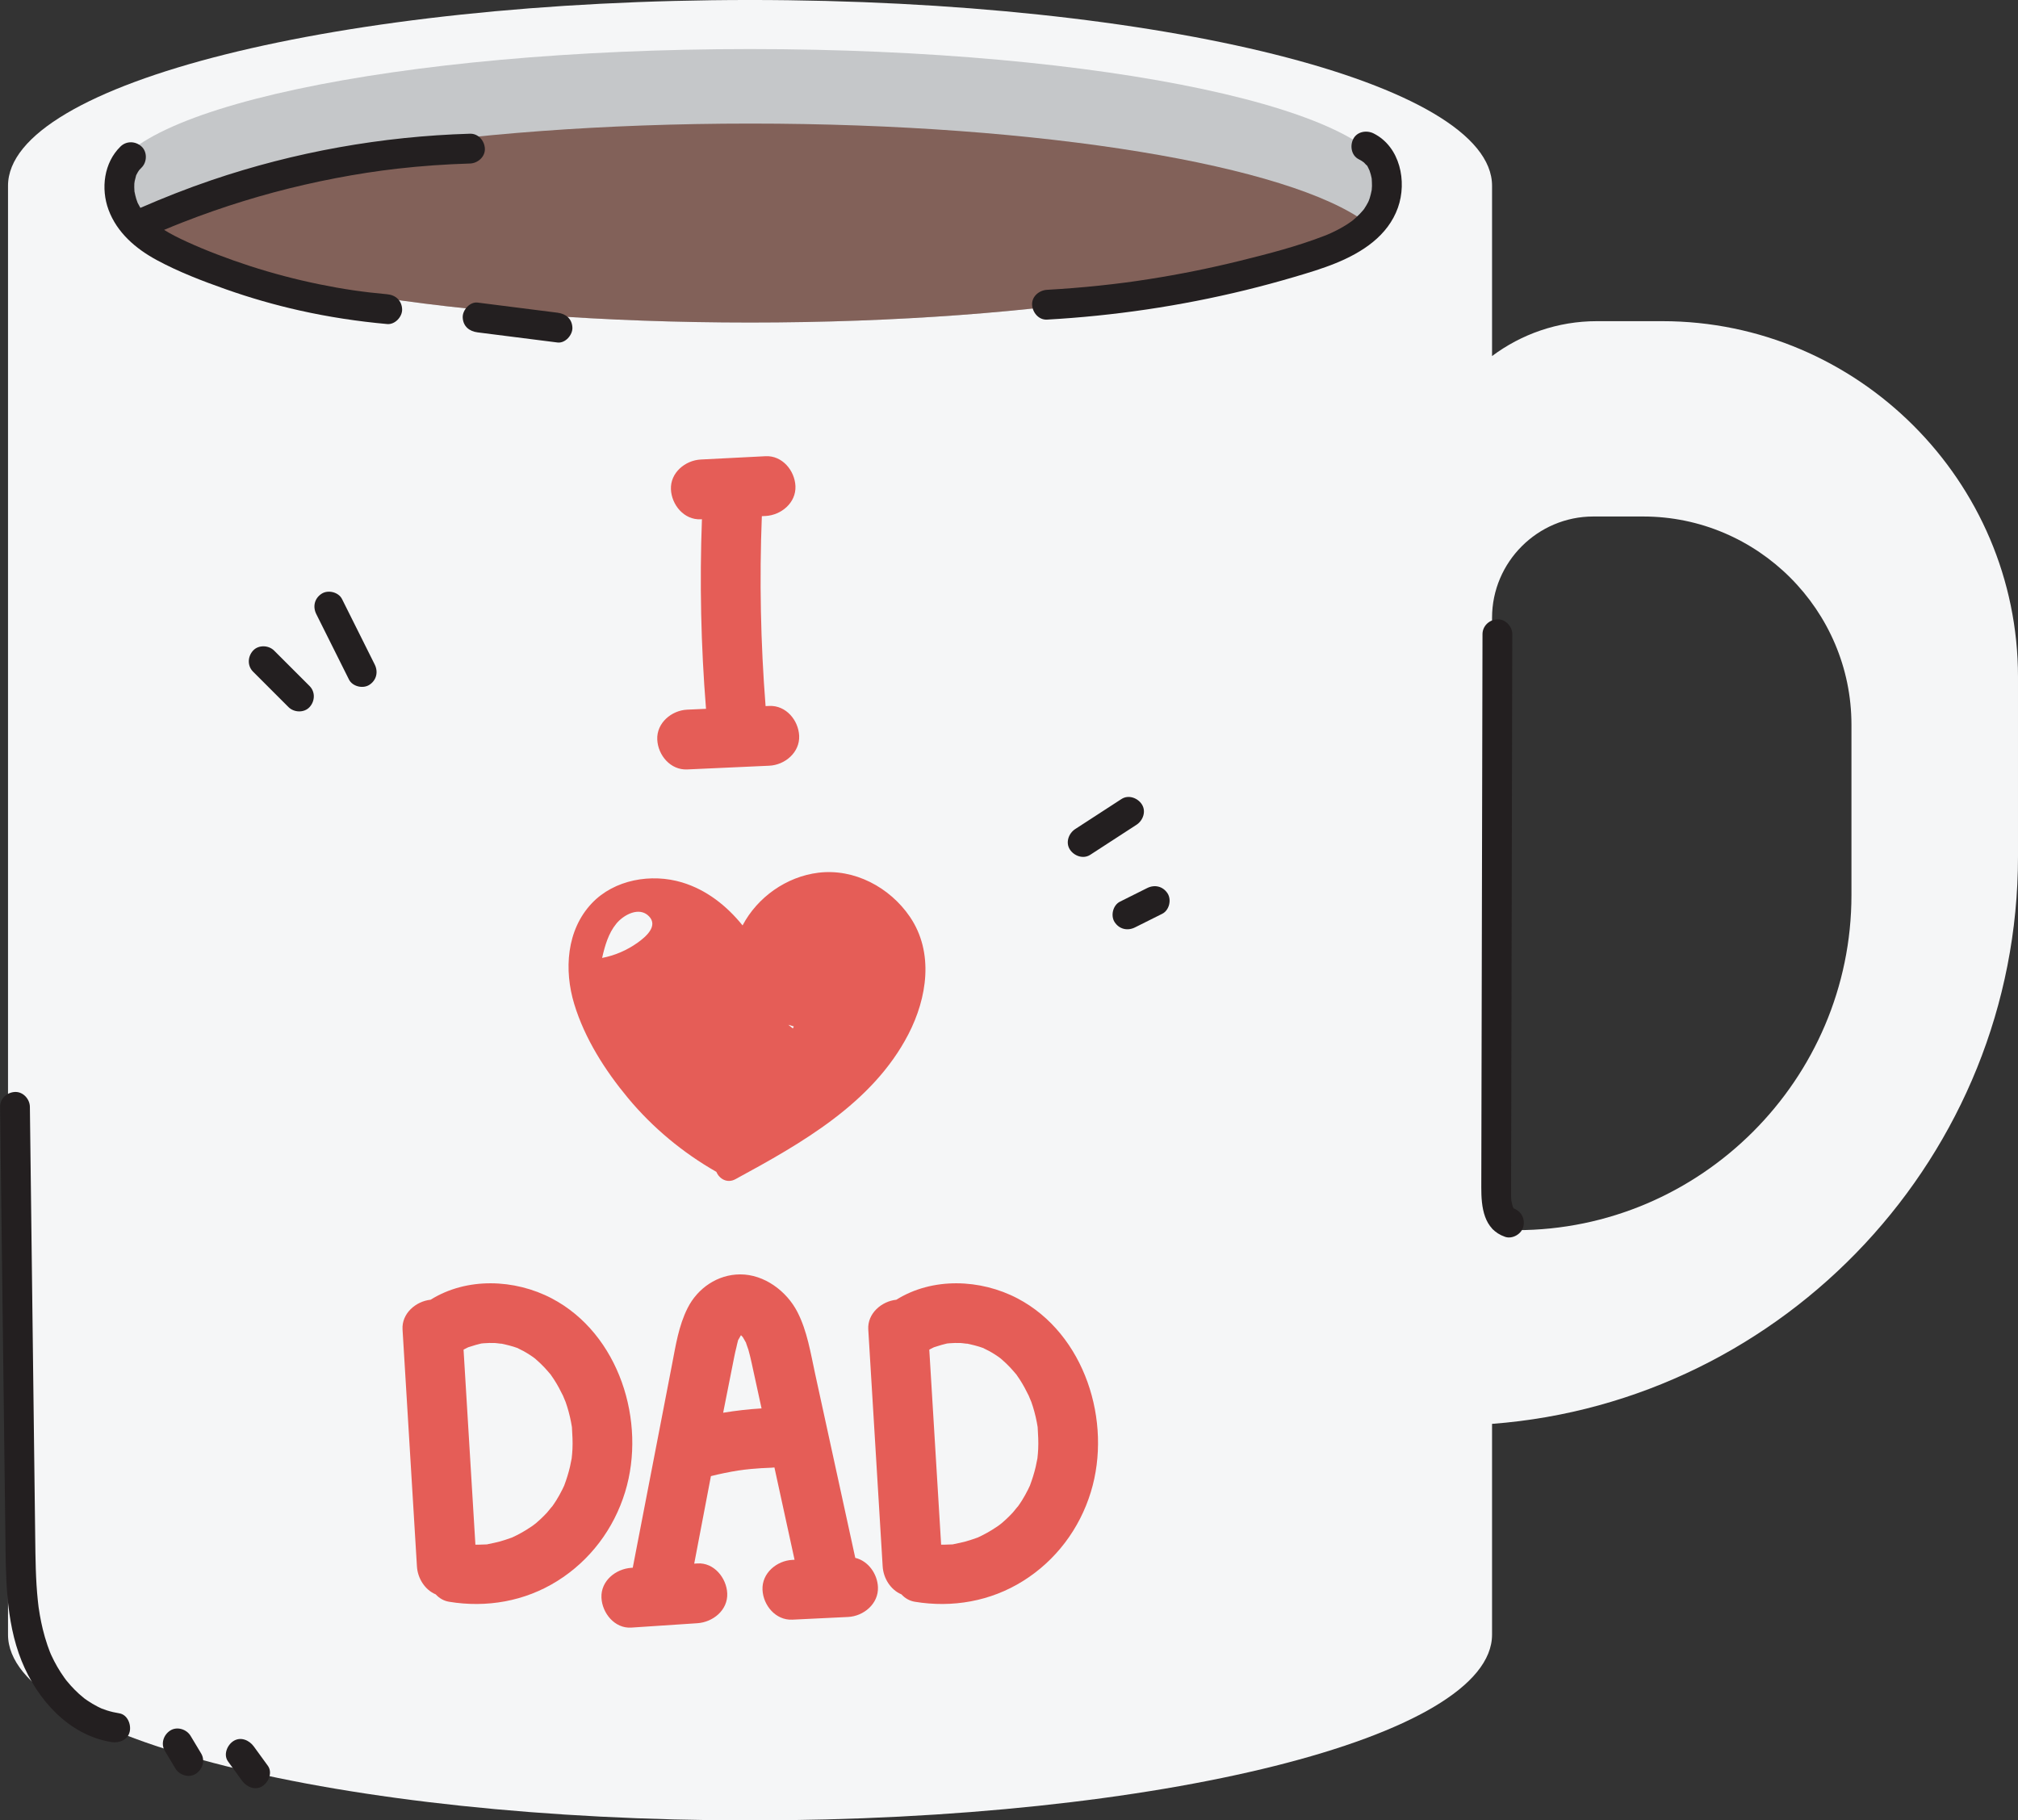 <?xml version="1.0" encoding="UTF-8"?>
<!DOCTYPE svg PUBLIC '-//W3C//DTD SVG 1.0//EN'
          'http://www.w3.org/TR/2001/REC-SVG-20010904/DTD/svg10.dtd'>
<svg height="2510.0" preserveAspectRatio="xMidYMid meet" version="1.0" viewBox="108.9 245.0 2782.1 2510.0" width="2782.1" xmlns="http://www.w3.org/2000/svg" xmlns:xlink="http://www.w3.org/1999/xlink" zoomAndPan="magnify"
><rect x="108.9" y="245.0" width="2782.1" height="2510.0" fill="#333333" stroke="none"/><g
  ><g id="change1_1"
    ><path d="M2400.61,687.83h-90.23c-54.02,0-104.06,17.91-144.47,48.09V501.19c0-141.49-458-256.2-1022.98-256.2 S119.95,359.7,119.95,501.19v1997.62c0,141.49,458,256.2,1022.98,256.2s1022.98-114.7,1022.98-256.2v-290.55 c404-30.62,725.09-370.76,725.09-782.25v-247.79C2891,908.5,2670.32,687.83,2400.61,687.83z M2661.39,1479.18 c0,254.09-207.89,461.99-461.99,461.99h-29.37c-2.26,0-4.12-1.85-4.12-4.12v-840.28c0-76.78,62.82-139.61,139.61-139.61h68.77 c157.91,0,287.1,129.19,287.1,287.1V1479.18z" fill="#f5f6f7"
    /></g
    ><g id="change2_1"
    ><path d="M2025.98,501.19c0,17.74-11.48,34.93-32.96,51.2c-104.49,79.24-445.52,137.32-850.09,137.32 c-404.03,0-744.68-57.92-849.67-137.01c-21.74-16.37-33.38-33.66-33.38-51.52c0-104.12,395.35-188.52,883.05-188.52 S2025.98,397.07,2025.98,501.19z" fill="#c5c7c9"
    /></g
    ><g id="change3_1"
    ><path d="M1993.03,552.39c-104.49,79.24-445.52,137.32-850.09,137.32c-404.03,0-744.68-57.92-849.67-137.01 c104.49-79.24,445.52-137.32,850.09-137.32C1547.39,415.39,1888.05,473.32,1993.03,552.39z" fill="#826159"
    /></g
    ><g fill="#e55d57" id="change4_1"
    ><path d="M974.68,1758.98c33.99,40.92,75.66,75.47,121.86,101.81c3.85,9.39,14.7,16.37,26.26,10.09 c90.61-49.22,189.04-104.55,238.33-199.63c26.02-50.2,35.71-112.99,2.14-162.23c-27.65-40.55-76.53-66.78-126.11-60.7 c-44.09,5.41-84,33.73-104.53,72.67c-21.8-27.08-49.8-49.17-83.46-59.31c-42.27-12.73-93.34-4.04-124.41,28.82 c-34.99,37.01-38.41,92.12-24.21,138.84C915.01,1676.94,943.1,1720.97,974.68,1758.98z M1203.25,1660.28 c-0.43,0.92-0.86,1.84-1.28,2.77c-2.04-1.65-4.09-3.3-6.13-4.96c-0.01-0.03-0.02-0.07-0.02-0.1 C1198.29,1658.75,1200.77,1659.51,1203.25,1660.28z M958.64,1518.49c9.9-12.04,31.46-23.98,44.92-10.16 c13.22,13.57-4.6,28.6-15.59,36.44c-14.64,10.43-31.36,17.72-48.98,21.04C942.82,1549.03,947.67,1531.82,958.64,1518.49z"
      /><path d="M869.69,2035.31c-51.16-26.88-117.31-29.39-167.15,1.79c-20.35,2.14-40.02,18.89-38.68,41.02 c6.62,108.9,13.23,217.8,19.85,326.69c0.99,16.37,10.95,32.33,25.9,38.53c4.74,5.18,10.89,8.94,18.36,10.18 c51.74,8.57,104.36-0.53,149.17-28.55c45.21-28.27,77.95-71.77,93.55-122.69C1000.4,2205.3,962.52,2084.09,869.69,2035.31z M898.13,2242.73c-0.21,4.39-0.59,8.75-1.08,13.12c-0.08,0.39-0.17,0.83-0.28,1.35c-0.69,3.34-1.27,6.69-2.04,10.02 c-2.05,8.86-4.8,17.48-7.97,26c-0.01,0.03-0.02,0.06-0.03,0.09c-0.89,1.87-1.74,3.75-2.66,5.6c-2.53,5.07-5.28,10.03-8.28,14.83 c-1.96,3.14-4.06,6.18-6.2,9.2c2.34-3.46-5.07,6.05-6.35,7.44c-2.92,3.18-5.96,6.24-9.12,9.19c-1.97,1.84-3.98,3.64-6.04,5.39 c-0.55,0.47-3.51,2.7-4.59,3.56c-0.52,0.35-0.97,0.66-1.2,0.82c-2.67,1.84-5.38,3.61-8.14,5.3c-4.14,2.54-8.38,4.92-12.72,7.11 c-1.93,0.97-3.9,1.85-5.83,2.82c-0.28,0.14-0.54,0.27-0.77,0.39c-0.35,0.11-0.78,0.26-1.32,0.44c-5.09,1.78-10.15,3.55-15.35,4.98 c-5.19,1.42-10.44,2.47-15.72,3.52c-1.09,0.22-1.77,0.39-2.16,0.53c-2.5,0.16-5.48,0.17-6.06,0.2c-3.3,0.19-6.61,0.22-9.92,0.19 c-5.44-89.61-10.89-179.23-16.33-268.84c0.33-0.19,0.65-0.4,0.98-0.59c1.77-0.97,3.61-1.8,5.39-2.74 c4.79-1.35,9.38-3.12,14.26-4.24c0.61-0.14,2.3-0.62,3.83-0.98c1.13-0.12,2.26-0.25,3.39-0.33c5.03-0.4,10.07-0.52,15.11-0.35 c2.89,0.1,14.11,1.92,7.11,0.43c8.49,1.77,16.78,3.7,24.91,6.72c-1.46-0.43,6.15,3.12,7.99,4.15c4.27,2.38,8.42,4.98,12.43,7.78 c0.44,0.3,1.61,1.19,2.56,1.91c0.79,0.67,1.62,1.37,1.95,1.65c4.12,3.56,8.04,7.33,11.78,11.29c2.99,3.16,5.71,6.5,8.56,9.78 c0.17,0.27,0.36,0.56,0.57,0.88c1.19,1.84,2.5,3.6,3.71,5.43c5.1,7.75,9.26,15.89,13.36,24.17c-2.17-4.29,1.97,4.71,2.83,7.15 c1.51,4.29,2.87,8.64,4.07,13.03c1.35,4.94,2.51,9.94,3.47,14.97c0.42,2.19,0.74,4.4,1.15,6.58c0.02,0.31,0.03,0.64,0.06,1.06 C898.01,2223.43,898.6,2232.99,898.13,2242.73z"
      /><path d="M1511.77,2035.31c-51.16-26.88-117.31-29.39-167.15,1.79c-20.35,2.14-40.03,18.89-38.68,41.02 c6.62,108.9,13.23,217.8,19.85,326.69c0.99,16.37,10.95,32.33,25.9,38.53c4.74,5.18,10.89,8.94,18.36,10.18 c51.74,8.57,104.35-0.53,149.17-28.55c45.21-28.27,77.95-71.77,93.55-122.69C1642.48,2205.3,1604.6,2084.09,1511.77,2035.31z M1540.21,2242.73c-0.21,4.39-0.59,8.75-1.08,13.12c-0.08,0.39-0.17,0.83-0.28,1.35c-0.69,3.34-1.27,6.69-2.04,10.02 c-2.05,8.86-4.8,17.48-7.97,26c-0.01,0.03-0.02,0.06-0.03,0.09c-0.89,1.87-1.74,3.75-2.66,5.6c-2.53,5.07-5.28,10.03-8.28,14.83 c-1.96,3.14-4.06,6.18-6.2,9.2c2.34-3.46-5.07,6.05-6.35,7.44c-2.92,3.18-5.96,6.24-9.12,9.19c-1.97,1.84-3.98,3.64-6.04,5.39 c-0.55,0.47-3.51,2.7-4.59,3.56c-0.52,0.35-0.97,0.66-1.2,0.82c-2.67,1.84-5.38,3.61-8.14,5.3c-4.14,2.54-8.38,4.92-12.72,7.11 c-1.93,0.97-3.9,1.85-5.83,2.82c-0.28,0.14-0.54,0.27-0.77,0.39c-0.35,0.11-0.78,0.26-1.32,0.44c-5.09,1.78-10.15,3.55-15.35,4.98 c-5.19,1.42-10.44,2.47-15.72,3.52c-1.09,0.22-1.77,0.39-2.16,0.53c-2.5,0.16-5.48,0.17-6.06,0.2c-3.3,0.19-6.61,0.22-9.92,0.19 c-5.44-89.61-10.89-179.23-16.33-268.84c0.33-0.19,0.65-0.4,0.98-0.59c1.77-0.97,3.61-1.8,5.39-2.74 c4.79-1.35,9.38-3.12,14.26-4.24c0.61-0.14,2.3-0.62,3.83-0.98c1.13-0.12,2.26-0.25,3.39-0.33c5.03-0.4,10.07-0.52,15.11-0.35 c2.89,0.1,14.11,1.92,7.11,0.43c8.49,1.77,16.78,3.7,24.91,6.72c-1.46-0.43,6.15,3.12,7.99,4.15c4.27,2.38,8.42,4.98,12.43,7.78 c0.44,0.3,1.61,1.19,2.56,1.91c0.79,0.67,1.62,1.37,1.95,1.65c4.12,3.56,8.04,7.33,11.78,11.29c2.99,3.16,5.71,6.5,8.56,9.78 c0.17,0.27,0.36,0.56,0.57,0.88c1.19,1.84,2.5,3.6,3.71,5.43c5.1,7.75,9.26,15.89,13.36,24.17c-2.17-4.29,1.97,4.71,2.83,7.15 c1.51,4.29,2.87,8.64,4.07,13.03c1.35,4.94,2.51,9.94,3.47,14.97c0.42,2.19,0.74,4.4,1.15,6.58c0.02,0.31,0.03,0.64,0.06,1.06 C1540.09,2223.43,1540.67,2232.99,1540.21,2242.73z"
      /><path d="M1130.71,2086.31l-0.02-0.01c-0.12-0.07-0.23-0.14-0.35-0.21 C1130.46,2086.15,1130.59,2086.23,1130.71,2086.31z"
      /><path d="M1288.01,2393.01c-11.99-55-23.99-110.01-35.98-165.01c-6.44-29.54-12.88-59.09-19.33-88.63 c-6.3-28.9-10.83-58.85-24.49-85.44c-14.76-28.73-45.67-51.87-78.87-51.78c-31.1,0.08-58.66,18.93-72.48,46.42 c-12.39,24.65-16.34,51.3-21.52,78.09l-17.21,89.05c-12.3,63.63-24.59,127.27-36.89,190.9c-0.65,0.04-1.29,0.09-1.94,0.13 c-21.47,1.42-42.26,17.94-41.21,41.21c0.95,21.11,18.18,42.74,41.21,41.21c30.33-2.01,60.66-4.02,90.98-6.04 c21.47-1.42,42.26-17.94,41.21-41.21c-0.95-21.11-18.18-42.74-41.21-41.21l-4.31,0.29c7.7-40.22,15.35-80.46,23.03-120.69 c12.43-3.09,24.96-5.7,37.62-7.71c0.37-0.06,13.26-1.71,5.23-0.8c4.06-0.46,8.12-0.93,12.19-1.32c9.5-0.9,19.01-1.44,28.55-1.77 c1.32-0.05,2.65-0.16,3.96-0.33c9.25,42.43,18.5,84.86,27.76,127.29c-0.99,0.05-1.99,0.1-2.98,0.14 c-21.5,1.04-42.24,18.21-41.21,41.21c0.96,21.44,18.15,42.33,41.21,41.21c25.58-1.24,51.16-2.47,76.73-3.71 c21.5-1.04,42.24-18.21,41.21-41.21C1318.47,2415.08,1305.93,2397.26,1288.01,2393.01z M1105.87,2192.91 c5.05-25.87,10.16-51.73,15.39-77.56c0.87-4.31,1.81-8.61,2.92-12.86c0.53-2.01,1.26-6.34,2.35-9.79c0.2-0.27,0.64-1.01,1.51-2.53 c0.71-1.24,1.57-2.67,2.27-4.04c0.16,0.08,0.19,0.08,0.02-0.03c0-0.01,0.01-0.01,0.01-0.02c0.01-0.02,0.02-0.03,0.03-0.05 c0.11,0.09,0.22,0.17,0.33,0.26c0.48,0.29,0.96,0.58,1.44,0.86c0,0,0,0,0,0c-0.56-0.33-1.03-0.61-1.43-0.85 c0.3,0.25,0.6,0.52,0.84,0.8c0.62,0.72,1.11,1.25,1.48,1.65c1.48,2.6,3.04,5.12,4.44,7.76c-0.55-0.67,2.59,7.42,3.21,9.57 c1.71,5.89,3.06,11.87,4.4,17.85c3.09,13.84,6.05,27.71,9.07,41.56l4.67,21.44C1141.1,2188.02,1123.41,2190.03,1105.87,2192.91z"
      /><path d="M1056.23,1305.92c37.74-1.71,75.48-3.43,113.22-5.14c21.51-0.98,42.24-18.26,41.21-41.21 c-0.96-21.49-18.15-42.26-41.21-41.21c-1.69,0.08-3.39,0.15-5.08,0.23c-6.87-87.11-8.59-174.55-5.16-261.88 c1.71-0.09,3.41-0.17,5.12-0.26c21.5-1.1,42.25-18.17,41.21-41.21c-0.96-21.39-18.15-42.39-41.21-41.21l-89.23,4.55 c-21.5,1.1-42.25,18.17-41.21,41.21c0.96,21.39,18.15,42.39,41.21,41.21c0.51-0.03,1.01-0.05,1.52-0.08 c-3.26,87.17-1.39,174.45,5.62,261.4l-26,1.18c-21.51,0.98-42.24,18.26-41.21,41.21 C1015.98,1286.19,1033.16,1306.96,1056.23,1305.92z"
    /></g
    ><g id="change5_1"
    ><path d="M756.84,429.37c-121.08,3.57-241.81,25.07-356.5,64.1c-33.17,11.29-65.78,24.13-97.9,38.14 c-1.2-2.04-2.3-4.12-3.41-6.22c-0.14-0.26-0.25-0.47-0.35-0.66c-0.71-1.81-1.37-3.64-1.94-5.5c-1.01-3.27-1.69-6.57-2.39-9.91 c-0.04-0.19-0.08-0.36-0.11-0.51c0-0.21-0.01-0.44-0.01-0.73c-0.05-1.68-0.22-3.35-0.24-5.03c-0.02-1.67,0.01-3.33,0.11-5 c0.04-0.73,0.51-3.23,0.47-3.25c0.56-2.46,1.14-4.89,1.84-7.34c0.1-0.34,0.17-0.61,0.23-0.83c0.04-0.08,0.08-0.16,0.13-0.25 c0.76-1.43,1.46-2.88,2.3-4.26c0.27-0.44,1.55-2.24,1.8-2.66c1.02-1.16,2.08-2.28,3.18-3.36c7.7-7.52,8.11-21.61,0-29.05 c-8.28-7.6-20.84-8.03-29.05,0c-22.82,22.29-27.29,57.92-16.5,87.13c11.66,31.54,37.47,53.7,66.41,69.36 c30.31,16.41,63.21,28.98,95.66,40.43c33.18,11.71,67.06,21.44,101.4,29.14c39.78,8.91,80.19,15.05,120.78,18.7 c10.73,0.97,21.01-10.14,20.54-20.54c-0.54-11.96-9.05-19.51-20.54-20.54c-32.86-2.96-61.11-7.07-94.49-13.93 c-31.9-6.56-63.44-14.87-94.43-24.89c-15.32-4.95-30.5-10.32-45.52-16.1c-15.76-6.06-27.1-10.75-41.85-17.48 c-10.72-4.89-21.32-10.16-31.35-16.36c8.11-3.42,16.3-6.74,25.72-10.44c13.89-5.44,27.89-10.61,41.97-15.53 c27.47-9.58,55.29-18.15,83.38-25.7c55.94-15.04,115.79-26.5,170.24-32.7c33.35-3.8,66.86-6.15,100.41-7.14 c10.73-0.32,21.05-9.22,20.54-20.54C776.9,439.06,768.35,429.03,756.84,429.37z" fill="#231f20"
    /></g
    ><g id="change5_2"
    ><path d="M898.03,696.7c-0.55-12.29-9.08-19.09-20.54-20.54c-36.71-4.65-73.42-9.31-110.13-13.96 c-10.7-1.36-21,10.42-20.54,20.54c0.55,12.29,9.08,19.09,20.54,20.54c36.71,4.65,73.42,9.31,110.13,13.96 C888.19,718.6,898.48,706.82,898.03,696.7z" fill="#231f20"
    /></g
    ><g fill="#231f20" id="change5_10"
    ><path d="M2002.77,429.04c-9.58-4.84-22.71-2.85-28.11,7.37c-4.94,9.35-2.87,22.93,7.37,28.11 c1.52,0.77,3.01,1.57,4.46,2.48c0.89,0.56,3.74,3.26,1.98,1.29c-2.02-2.26,1.54,1.55,2.11,2.13c0.49,0.5,0.95,1.03,1.43,1.53 c1.12,1.16,1.45,1.28,1.37,1.03c1.34,1.9,2.53,5.09,3.22,6.37c0.06,0.12,0.2,0.34,0.34,0.58c0.03,0.11,0.06,0.23,0.11,0.37 c0.57,1.83,1.23,3.62,1.73,5.48c0.37,1.4,0.7,2.82,0.98,4.24c0.1,0.49,0.17,1,0.26,1.49c0.1,3.33,0.45,6.63,0.35,9.98 c-0.06,1.75-0.22,3.5-0.34,5.25c-0.01,0.08-0.01,0.14-0.01,0.21c-0.02,0.1-0.04,0.18-0.07,0.3c-0.77,3.72-1.55,7.37-2.72,10.99 c-0.54,1.68-1.2,3.3-1.79,4.96c0.27-0.77,0.45-1.25,0.54-1.51c-0.16,0.41-0.5,1.25-0.92,2.09c-1.56,3.14-3.44,6.01-5.3,8.97 c-0.13,0.2-0.23,0.37-0.32,0.52c-0.45,0.56-0.9,1.11-1.36,1.66c-1.39,1.65-2.83,3.26-4.32,4.82c-2.98,3.11-6.19,5.95-9.45,8.76 c-0.24,0.21-0.92,0.73-1.29,1.02c-0.38,0.28-0.75,0.56-1.13,0.83c-1.75,1.26-3.54,2.48-5.35,3.66c-3.65,2.37-7.41,4.58-11.24,6.64 c-3.59,1.93-7.26,3.74-10.96,5.45c-1.68,0.78-3.38,1.53-5.08,2.26c-0.34,0.11-4.25,1.68-4.88,1.93 c-37.34,14.44-76.75,24.6-115.56,34.2c-41.56,10.28-83.57,18.75-125.86,25.37c-5.72,0.9-11.44,1.76-17.16,2.59 c-6.57,0.95-10.29,1.47-15.17,2.1c-11.86,1.54-23.73,2.94-35.62,4.2c-24.17,2.55-48.39,4.48-72.65,5.85 c-10.71,0.6-21.06,9.02-20.54,20.54c0.48,10.61,9.05,21.19,20.54,20.54c92.29-5.2,184.23-18.76,274.02-40.75 c22.1-5.41,44.08-11.34,65.91-17.77c19.63-5.78,39.37-11.62,58.33-19.37c36.53-14.94,71.72-37.64,85.54-76.49 C2048.96,495.26,2039.15,447.42,2002.77,429.04z"
      /><path d="M1995.99,521.7C1996.11,521.39,1996.13,521.34,1995.99,521.7L1995.99,521.7z"
    /></g
    ><g fill="#231f20" id="change5_11"
    ><path d="M2197.51,1911.91c-0.33-0.06-1.05-0.29-1.49-0.51c-0.08-0.08-0.17-0.16-0.27-0.25 c-0.02-0.01-0.05-0.02-0.07-0.03c0,0-0.01-0.01-0.01-0.01c0-0.01,0-0.02-0.01-0.03c0,0,0.01,0,0.02,0.01 c-0.01-0.01-0.01-0.01-0.02-0.02c-0.19-1.13-0.42-1.23-0.54-0.95c-0.2-0.43-0.44-0.88-0.68-1.33c-0.02-0.07-0.04-0.14-0.06-0.21 c-0.58-2.48-1.28-4.89-1.78-7.39c-0.07-0.92-0.17-1.83-0.23-2.75c-0.14-2.09-0.21-4.19-0.24-6.29 c-0.08-6.93,0.02-13.87,0.04-20.81c0.06-26.91,0.12-53.82,0.18-80.73c0.12-54.22,0.24-108.44,0.35-162.66 c0.24-108.44,0.47-216.87,0.71-325.31c0.13-61.05,0.27-122.09,0.4-183.14c0.02-10.75-9.47-21.04-20.54-20.54 c-11.15,0.5-20.52,9.03-20.54,20.54c-0.24,111.65-0.49,223.3-0.73,334.95c-0.24,111.65-0.49,223.3-0.73,334.95 c-0.07,30.92-0.14,61.85-0.2,92.77c-0.06,27.15,3.13,57.97,32.8,68.21c10.17,3.51,22.92-4,25.27-14.35 C2211.51,1925.6,2206.65,1916.31,2197.51,1911.91z"
      /><path d="M2197.51,1911.91c0.4,0.07,0.2-0.1-1.83-0.83c0.02,0.02,0.05,0.04,0.07,0.06 C2196.36,1911.38,2196.94,1911.63,2197.51,1911.91z"
    /></g
    ><g id="change5_3"
    ><path d="M535.68,1190.91c-16.28-16.28-32.56-32.56-48.84-48.84c-7.61-7.61-21.55-8.18-29.05,0 c-7.53,8.2-8.12,20.93,0,29.05c16.28,16.28,32.56,32.56,48.84,48.84c7.61,7.61,21.55,8.18,29.05,0 C543.21,1211.77,543.8,1199.04,535.68,1190.91z" fill="#231f20"
    /></g
    ><g id="change5_4"
    ><path d="M625.47,1161.18c-15.01-30.06-30.03-60.13-45.04-90.19c-4.81-9.64-19.21-13.11-28.11-7.37 c-9.86,6.35-12.52,17.8-7.37,28.11c15.01,30.06,30.03,60.13,45.04,90.19c4.81,9.64,19.21,13.11,28.11,7.37 C627.96,1182.93,630.62,1171.48,625.47,1161.18z" fill="#231f20"
    /></g
    ><g id="change5_5"
    ><path d="M1683.12,1354.09c-5.8-8.99-18.47-13.63-28.11-7.37c-21.27,13.81-42.53,27.62-63.8,41.43 c-9,5.85-13.58,18.48-7.37,28.11c5.8,8.99,18.47,13.63,28.11,7.37c21.27-13.81,42.53-27.62,63.8-41.43 C1684.75,1376.36,1689.33,1363.72,1683.12,1354.09z" fill="#231f20"
    /></g
    ><g id="change5_6"
    ><path d="M1718.57,1476.84c-6.35-9.85-17.8-12.52-28.11-7.37c-12.52,6.26-25.05,12.52-37.57,18.78 c-9.63,4.82-13.11,19.2-7.37,28.11c6.35,9.85,17.81,12.52,28.11,7.37c12.52-6.26,25.05-12.52,37.57-18.78 C1720.84,1500.13,1724.31,1485.75,1718.57,1476.84z" fill="#231f20"
    /></g
    ><g id="change5_7"
    ><path d="M273.36,2607.36c-5.76-0.93-11.44-2.22-17-3.99c-2.48-0.79-4.89-1.76-7.34-2.62 c-0.07-0.02-0.12-0.04-0.18-0.06c-0.15-0.07-0.31-0.15-0.49-0.23c-1.57-0.74-3.13-1.47-4.68-2.25c-4.9-2.49-9.63-5.3-14.18-8.39 c-1.2-0.82-2.37-1.68-3.57-2.5c-0.19-0.13-0.55-0.39-0.87-0.63c-2.47-1.95-4.87-4-7.2-6.11c-3.93-3.56-7.67-7.33-11.23-11.27 c-1.99-2.2-3.88-4.48-5.78-6.75c-0.21-0.26-0.38-0.46-0.54-0.64c-0.93-1.23-1.85-2.46-2.74-3.71 c-6.94-9.69-12.91-20.06-17.88-30.88c0.02,0.04-0.52-1.17-0.95-2.13c-0.38-0.93-1.16-2.8-1.14-2.75c-1.16-2.95-2.24-5.92-3.26-8.92 c-2.5-7.29-4.64-14.69-6.46-22.18c-1.56-6.41-2.89-12.88-4.03-19.38c-0.6-3.43-1.14-6.86-1.64-10.31c-0.08-0.6-0.21-1.51-0.23-1.68 c-0.31-2.56-0.61-5.12-0.88-7.69c-3.1-29.28-3.29-58.77-3.66-88.18c-1.56-126.14-3.12-252.28-4.68-378.42 c-0.88-71.51-1.77-143.01-2.65-214.52c-0.13-10.74-9.35-21.05-20.54-20.54c-11.02,0.49-20.69,9.03-20.54,20.54 c1.61,130.16,3.22,260.31,4.83,390.47c0.8,64.68,1.6,129.35,2.4,194.03c0.74,59.83-0.32,122.88,22.39,179.34 c21.33,53.03,64.87,102.49,123.82,111.99c10.57,1.7,22.62-2.73,25.27-14.35C289.96,2622.76,284.71,2609.19,273.36,2607.36z" fill="#231f20"
    /></g
    ><g id="change5_8"
    ><path d="M386.19,2662.68c-4.84-8.06-9.68-16.13-14.52-24.19c-5.53-9.21-18.71-13.43-28.11-7.37 c-9.26,5.97-13.29,18.25-7.37,28.11c4.84,8.06,9.68,16.13,14.52,24.19c5.53,9.21,18.71,13.43,28.11,7.37 C388.08,2684.81,392.11,2672.54,386.19,2662.68z" fill="#231f20"
    /></g
    ><g id="change5_9"
    ><path d="M478.12,2679.61c-6.45-8.87-12.9-17.74-19.35-26.61c-6.3-8.67-18.14-13.8-28.11-7.37 c-8.59,5.54-14.13,18.81-7.37,28.11c6.45,8.87,12.9,17.74,19.35,26.61c6.3,8.67,18.14,13.8,28.11,7.37 C479.34,2702.19,484.88,2688.91,478.12,2679.61z" fill="#231f20"
    /></g
  ></g
></svg
>
